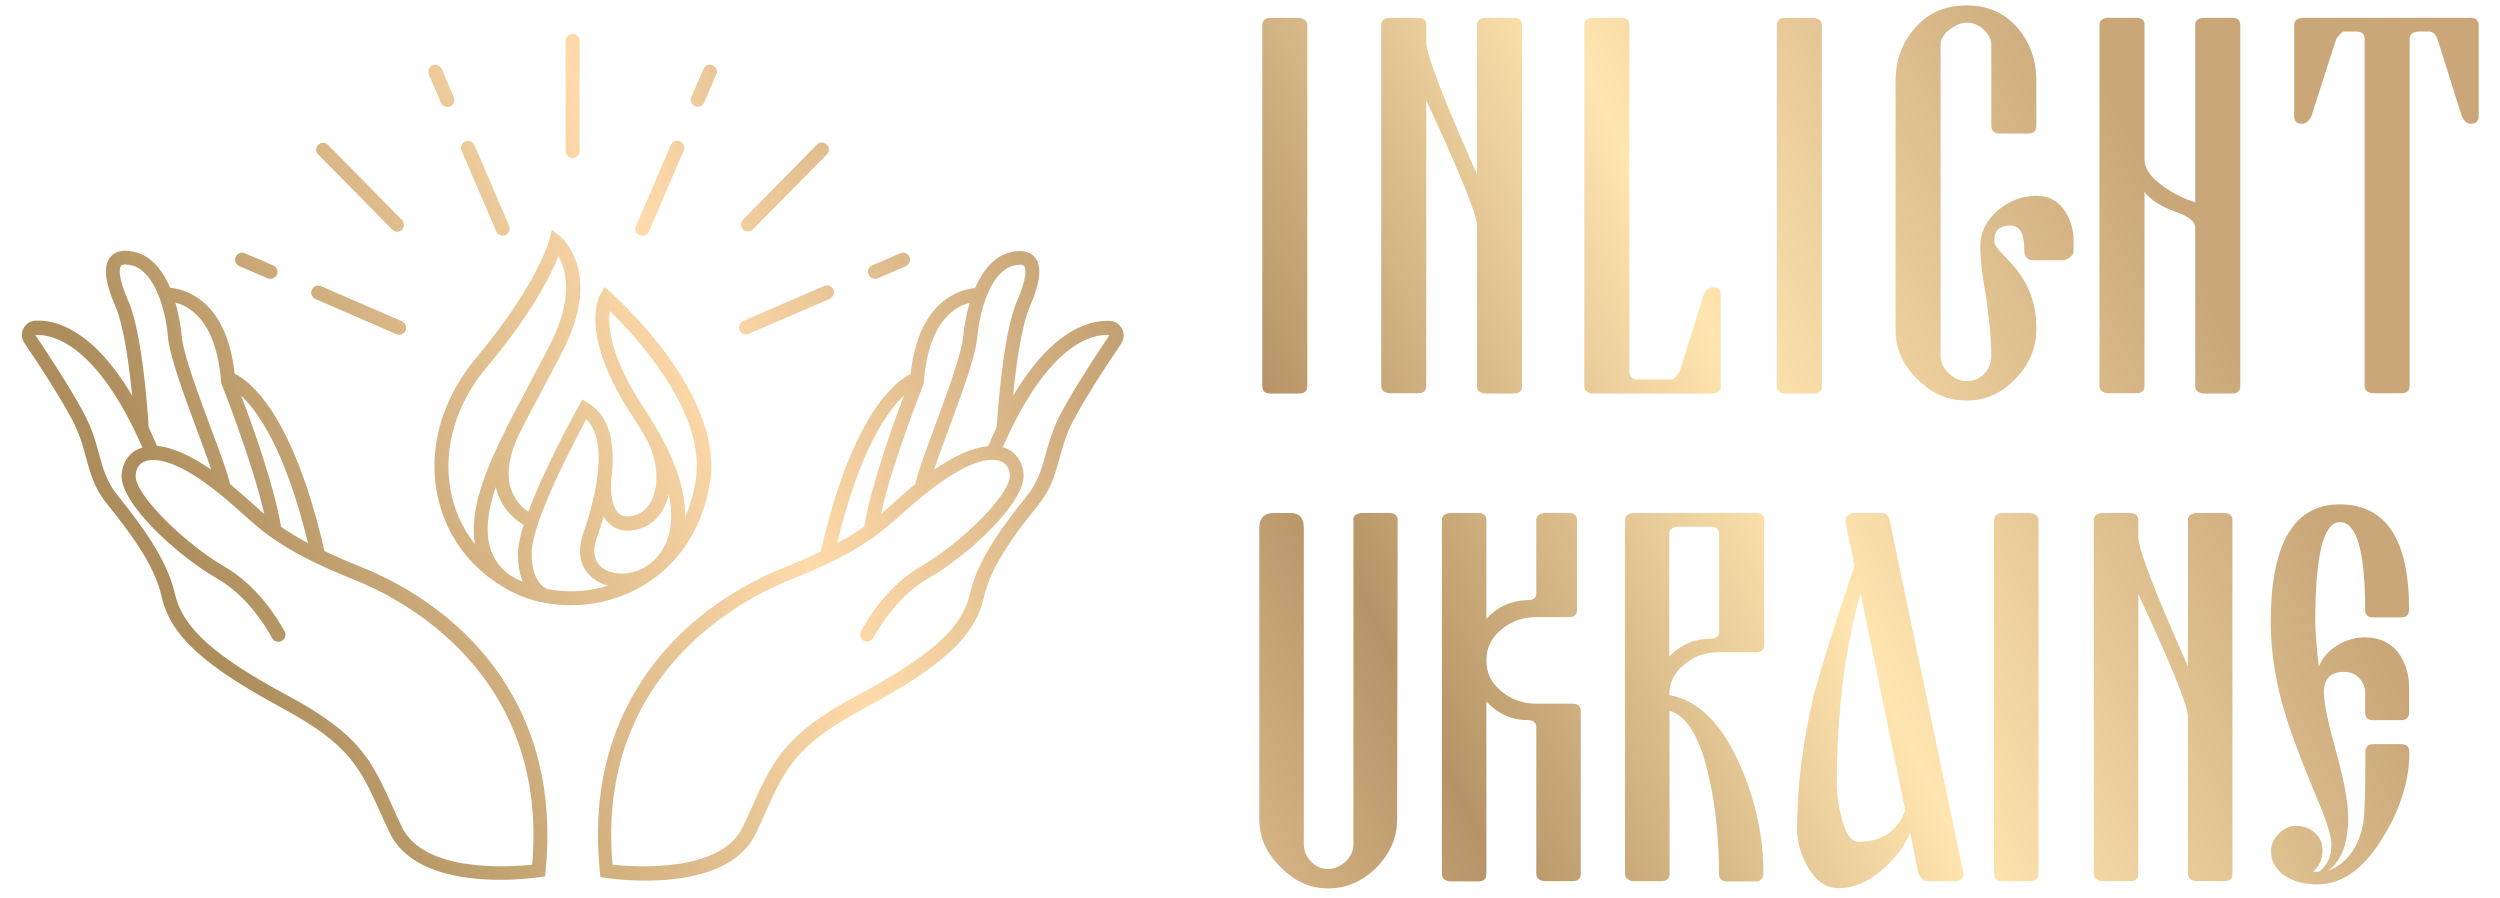 <?xml version="1.0" encoding="UTF-8"?> <!-- Generator: Adobe Illustrator 24.0.2, SVG Export Plug-In . SVG Version: 6.00 Build 0) --> <svg xmlns="http://www.w3.org/2000/svg" xmlns:xlink="http://www.w3.org/1999/xlink" id="Слой_1" x="0px" y="0px" viewBox="0 0 926.9 333.1" style="enable-background:new 0 0 926.9 333.1;" xml:space="preserve"> <style type="text/css"> .st0{fill:url(#SVGID_1_);} .st1{fill:url(#SVGID_2_);} .st2{fill:url(#SVGID_3_);} .st3{fill:url(#SVGID_4_);} .st4{fill:url(#SVGID_5_);} .st5{fill:url(#SVGID_6_);} .st6{fill:url(#SVGID_7_);} .st7{fill:url(#SVGID_8_);} .st8{fill:url(#SVGID_9_);} .st9{fill:url(#SVGID_10_);} .st10{fill:url(#SVGID_11_);} .st11{fill:url(#SVGID_12_);} .st12{fill:url(#SVGID_13_);} .st13{fill:url(#SVGID_14_);} .st14{fill:url(#SVGID_15_);} .st15{fill:url(#SVGID_16_);} .st16{fill:url(#SVGID_17_);} .st17{fill:url(#SVGID_18_);} .st18{fill:url(#SVGID_19_);} .st19{fill:url(#SVGID_20_);} .st20{fill:url(#SVGID_21_);} .st21{fill:url(#SVGID_22_);} .st22{fill:url(#SVGID_23_);} .st23{fill:url(#SVGID_24_);} .st24{fill:url(#SVGID_25_);} .st25{fill:url(#SVGID_26_);} .st26{fill:url(#SVGID_27_);} .st27{fill:url(#SVGID_28_);} </style> <g> <linearGradient id="SVGID_1_" gradientUnits="userSpaceOnUse" x1="944.61" y1="-94.023" x2="113.582" y2="307.221"> <stop offset="0" style="stop-color:#CCA679"></stop> <stop offset="0.228" style="stop-color:#C9A779"></stop> <stop offset="0.414" style="stop-color:#FFE5B0"></stop> <stop offset="0.586" style="stop-color:#B69467"></stop> <stop offset="0.772" style="stop-color:#FFDBAB"></stop> <stop offset="1" style="stop-color:#AD8D5C"></stop> </linearGradient> <path class="st0" d="M416,121.9L416,121.9c-0.9-1.7-2.5-2.8-4.5-2.9c-7.1-0.4-21.1,2.8-35.9,27.8c1-10.1,3-25.8,6.2-33.1 c4-9.1,4.6-15.2,1.8-18.4c-2-2.3-5.2-2.8-9.6-1.6c-5.1,1.4-9.4,6-12.5,13.1c-5.3,0.5-20.9,4.3-23.9,31.9 c-5.2,2.5-21.5,14.1-33.3,65.8c-4,1.9-8.3,3.8-13.3,5.8c-14.7,5.9-35.5,17.4-50.7,38.7c-14.8,20.7-20.8,45.7-17.9,74.2l0.2,2l2,0.3 c0.7,0.1,6.6,1,14.6,1c15,0,34.4-3.1,41.2-17.8c1.2-2.5,2.2-4.8,3.2-7c7.6-17,11.5-25.5,36.7-39c29.3-15.7,41.3-26.9,44.5-41.3 c2.7-12.2,12.9-25.1,19.7-33.6l0.7-0.9c4.6-5.8,6-11.2,7.6-16.9c1-3.5,1.9-7.1,3.7-11.1c3.6-8.1,14.6-24.7,19.2-31.5 C416.8,125.6,416.9,123.6,416,121.9z M310.4,201.3c8.4-34.7,18.6-48.9,24.8-54.7c-4.2,10.9-12.3,33.6-14.8,48.7 C317.4,197.4,314.1,199.4,310.4,201.3z M357.1,124.8c-0.6,6.6-6,21-10.7,33.8c-3.3,9-6.2,16.7-7.1,20.9c-2.8,2.3-5.2,4.5-7.4,6.4 c-1.8,1.6-3.5,3.1-5.3,4.7c4.4-19.7,15.7-47.8,15.8-48.1l0.1-0.3l0.1-1.5c1.9-22,11.9-27.2,16.9-28.4 C358.4,116.1,357.5,120.5,357.1,124.8z M369.5,158.4c-1.1,2.2-2.1,4.6-3.1,7c-5.6,0.5-12.5,3.5-20.1,8.8c1.3-3.9,3.1-8.8,5-13.9 c4.8-13,10.3-27.7,11-35c1.1-11.7,5.5-24.5,13.1-26.7c2.2-0.6,3.8-0.6,4.3,0c0.8,0.9,1.1,4.6-2.6,12.9 C371.8,123.6,369.8,154.4,369.5,158.4z M348.8,178.8c13.9-9.9,20.3-8.6,22.5-7.7c2.3,1.1,3,3.3,3.1,5c0.6,7.1-18.6,25.6-32.8,33.8 c-12.2,7-19.7,19.2-22.4,24.1c-0.3,0.6-0.4,1.4-0.2,2.1c0.2,0.7,0.7,1.2,1.4,1.5c1.2,0.6,2.7,0.1,3.4-1.1 c2.5-4.5,9.4-15.8,20.4-22.1c14.7-8.4,36.2-28.2,35.3-38.7c-0.4-4.3-2.5-7.6-6.1-9.3c-0.5-0.2-1-0.4-1.6-0.6 c16.9-38.6,33.2-42,39.5-41.6c0,0,0,0,0,0.1c-4.6,6.9-15.8,23.8-19.6,32.3c-1.9,4.3-3,8.1-4,11.8c-1.5,5.4-2.8,10.1-6.7,15.1 l-0.7,0.9c-7.1,8.9-17.7,22.4-20.7,35.7c-2.8,12.7-14.2,22.9-41.9,37.8c-26.8,14.4-31.1,24-39,41.5c-1,2.2-2,4.5-3.2,7 c-8.1,17.5-40.8,15-48.4,14.2c-6.2-71.1,48.6-98.7,65.6-105.5c25.8-10.3,33.5-17.2,42.4-25.2C339.2,186.3,343.1,182.8,348.8,178.8z "></path> <linearGradient id="SVGID_2_" gradientUnits="userSpaceOnUse" x1="907.966" y1="-169.918" x2="76.938" y2="231.326"> <stop offset="0" style="stop-color:#CCA679"></stop> <stop offset="0.228" style="stop-color:#C9A779"></stop> <stop offset="0.414" style="stop-color:#FFE5B0"></stop> <stop offset="0.586" style="stop-color:#B69467"></stop> <stop offset="0.772" style="stop-color:#FFDBAB"></stop> <stop offset="1" style="stop-color:#AD8D5C"></stop> </linearGradient> <path class="st1" d="M184.3,248.8c-15.2-21.3-36-32.8-50.7-38.7c-5-2-9.3-3.9-13.3-5.8C108.5,152.7,92.2,141,87,138.6 c-3-27.6-18.6-31.4-23.9-31.9C60,99.5,55.7,95,50.6,93.6c-4.4-1.2-7.6-0.7-9.6,1.6c-2.8,3.3-2.2,9.3,1.8,18.4 c3.2,7.3,5.2,23,6.2,33.1c-14.8-25-28.8-28.2-35.9-27.8c-1.9,0.1-3.6,1.2-4.4,2.9c-0.9,1.7-0.7,3.7,0.3,5.3 c4.6,6.8,15.6,23.4,19.2,31.5c1.8,4,2.8,7.6,3.7,11.1c1.6,5.7,3,11.2,7.6,16.9l0.7,0.9c6.8,8.5,17,21.4,19.7,33.6 c3.2,14.4,15.3,25.5,44.5,41.3c25.2,13.6,29,22.1,36.7,39c1,2.2,2,4.5,3.2,7c6.9,14.7,26.2,17.8,41.2,17.8c8,0,14-0.9,14.6-1l2-0.3 l0.2-2C205.1,294.5,199.1,269.6,184.3,248.8z M104.2,195.3c-2.5-15.1-10.6-37.7-14.8-48.6c6.2,5.8,16.4,20.1,24.8,54.7 C110.5,199.4,107.2,197.4,104.2,195.3z M92.7,185.9c-2.1-1.9-4.6-4.1-7.4-6.4c-0.9-4.2-3.8-12-7.2-21 c-4.7-12.7-10.1-27.1-10.7-33.7c-0.4-4.3-1.2-8.6-2.4-12.6c5,1.2,15,6.5,16.9,28.4l0.1,1.4l0.2,0.5c0.1,0.3,11.3,28.4,15.8,48.1 C96.2,189,94.5,187.5,92.7,185.9z M58.2,165.3c-1-2.4-2.1-4.7-3.1-7c-0.2-4-2.2-34.8-7.6-46.9c-3.7-8.3-3.4-12.1-2.6-12.9 c0.5-0.6,2.1-0.6,4.3,0c7.6,2.1,12.1,14.9,13.1,26.7c0.7,7.3,6.2,22,11,35c1.8,4.9,3.7,9.9,5,13.9 C70.7,168.9,63.8,165.8,58.2,165.3z M12.8,124.6l0.5-0.4c0.2,0,0.5,0,0.8,0c6.1,0,22.2,4.1,38.7,41.7c-0.5,0.2-1.1,0.4-1.6,0.6 c-3.6,1.7-5.7,5-6.1,9.3c-0.9,10.6,20.7,30.3,35.4,38.7c11,6.3,17.9,17.5,20.4,22.1c0.7,1.2,2.1,1.7,3.4,1.1 c0.7-0.3,1.1-0.9,1.4-1.5c0.2-0.7,0.2-1.4-0.2-2.1c-2.6-4.9-10.1-17-22.4-24.1c-14.2-8.2-33.4-26.7-32.8-33.8c0.1-1.7,0.8-4,3.1-5 c2.1-1,8.6-2.2,22.5,7.7c5.7,4.1,9.6,7.6,13.4,11c8.9,8,16.6,14.9,42.4,25.2c17,6.8,71.8,34.4,65.6,105.5 c-7.6,0.8-40.2,3.3-48.4-14.2c-1.2-2.5-2.2-4.8-3.2-7c-7.9-17.5-12.2-27.1-39-41.5C79,243,67.7,232.7,64.8,220 c-3-13.3-13.6-26.8-20.7-35.7l-0.7-0.9c-3.9-4.9-5.2-9.6-6.7-15.1c-1-3.7-2-7.5-4-11.8c-3.8-8.5-15-25.4-19.6-32.3L12.8,124.6 L12.8,124.6z"></path> <linearGradient id="SVGID_3_" gradientUnits="userSpaceOnUse" x1="903.959" y1="-178.216" x2="72.931" y2="223.028"> <stop offset="0" style="stop-color:#CCA679"></stop> <stop offset="0.228" style="stop-color:#C9A779"></stop> <stop offset="0.414" style="stop-color:#FFE5B0"></stop> <stop offset="0.586" style="stop-color:#B69467"></stop> <stop offset="0.772" style="stop-color:#FFDBAB"></stop> <stop offset="1" style="stop-color:#AD8D5C"></stop> </linearGradient> <path class="st2" d="M226.5,108.5l-2.3-2.1l-1.6,2.7c-0.4,0.6-8.4,14.7,12.2,45.7c1.9,2.9,3.7,5.8,5.3,8.7 c3.5,7.2,4.3,15.3,1.9,21.1c-0.9,2.2-2.6,5-5.9,6.2c-2.8,1-5,0.9-6.5-0.3c-2.3-1.9-3.4-6.3-3-12.4c1.9-14.3-0.9-23.9-8.4-28.6 l-2.3-1.4l-1.3,2.4c-0.5,0.9-12.4,22.2-18.7,39.2c-2.1-1.4-4.6-3.7-6.1-7.5c-2.2-5.5-1.4-12.5,2.4-20.7c2.7-5.4,5.6-10.9,8.5-16.3 c2.7-5.1,5.5-10.3,8.1-15.4c14.6-28.8-0.4-41.5-1-42l-3.2-2.6l-1,3.9c0,0.2-4.5,16.6-27,43.5c-12.3,14.8-17.6,32.2-14.8,49 c2.5,15,11.1,27.8,24.5,35.9c4.9,3,10.3,5.1,16.1,6.1c0.4,0.1,0.7,0.1,0.8,0.1c2.8,0.5,5.7,0.7,8.6,0.7c7.5,0,15.1-1.7,21.9-4.8 c16.2-7.5,26.7-22.2,29.6-41.2C268.2,145.6,228.2,110,226.5,108.5z M242.1,208.1c-6.1,5.4-14.2,5.6-18.4,2.7 c-3.3-2.2-4.2-6.2-2.5-11.1c1-2.8,1.8-5.6,2.6-8.2c0.7,1.2,1.6,2.2,2.6,3.1c3,2.4,7,2.8,11.5,1.2c4.1-1.5,7.2-4.6,9-9.1 c0.4-1.1,0.8-2.2,1.1-3.4C251.1,198.2,245,205.5,242.1,208.1z M221.8,173.6l-0.1,0.5c-0.1,1-0.2,2.1-0.3,3.1 c-1,7.7-3.4,15.5-5.2,20.7c-2.5,7.3-0.9,13.5,4.5,17.1c1.4,1,3.1,1.7,4.8,2.1c-7.2,2.3-14.8,2.7-22.2,1.4c-1-0.3-6-2.1-6.2-13.1 c-0.2-11.2,15.1-40.3,20.3-50C221,159.1,222.5,165.2,221.8,173.6z M258,177.7c-0.8,5-2.1,9.8-4,14.1c0.2-9-2.9-19.3-9.3-30.7 c-1.7-3-3.5-6.1-5.6-9.2c-12.8-19.2-13.8-30.9-13-36.6C235.5,124.4,261.8,152.7,258,177.7z M183.8,180.6c0.3,1.2,0.6,2.3,1.1,3.4 c2.3,5.8,6.6,9,9.2,10.6c-1.4,4.6-2.1,8.4-2.1,11.1c0.1,3.9,0.7,7.3,1.8,10c-1.7-0.7-3.3-1.6-4.8-2.5 C180.2,206.7,178.5,196.3,183.8,180.6z M176.1,201.8c-4.8-6.1-8-13.3-9.2-21h0c-2.5-15.3,2.3-31.3,13.7-44.8 c16.5-19.7,23.6-33.8,26.4-41c2.9,5,5.8,15.2-2.9,32.4c-2.6,5.1-5.3,10.2-8,15.3c-2.8,5.3-5.7,10.7-8.4,16l0,0l-0.3,0.8 C180.4,173.4,173.8,189.1,176.1,201.8z"></path> <g> <linearGradient id="SVGID_4_" gradientUnits="userSpaceOnUse" x1="856.92" y1="-275.64" x2="25.892" y2="125.604"> <stop offset="0" style="stop-color:#CCA679"></stop> <stop offset="0.228" style="stop-color:#C9A779"></stop> <stop offset="0.414" style="stop-color:#FFE5B0"></stop> <stop offset="0.586" style="stop-color:#B69467"></stop> <stop offset="0.772" style="stop-color:#FFDBAB"></stop> <stop offset="1" style="stop-color:#AD8D5C"></stop> </linearGradient> <path class="st3" d="M212.3,12.6c-1.4,0-2.6,1.2-2.6,2.6V56c0,1.4,1.2,2.6,2.6,2.6s2.6-1.2,2.6-2.6V15.2 C214.9,13.7,213.7,12.6,212.3,12.6z"></path> <linearGradient id="SVGID_5_" gradientUnits="userSpaceOnUse" x1="864.207" y1="-260.549" x2="33.179" y2="140.695"> <stop offset="0" style="stop-color:#CCA679"></stop> <stop offset="0.228" style="stop-color:#C9A779"></stop> <stop offset="0.414" style="stop-color:#FFE5B0"></stop> <stop offset="0.586" style="stop-color:#B69467"></stop> <stop offset="0.772" style="stop-color:#FFDBAB"></stop> <stop offset="1" style="stop-color:#AD8D5C"></stop> </linearGradient> <path class="st4" d="M175.9,53.8c-0.6-1.3-2.1-1.9-3.4-1.4c-0.6,0.3-1.1,0.8-1.4,1.4c-0.3,0.6-0.2,1.3,0,2l12.9,30v0 c0.4,1,1.4,1.6,2.4,1.6c0.3,0,0.7-0.1,1-0.2c1.3-0.6,1.9-2.1,1.4-3.4L175.9,53.8z"></path> <linearGradient id="SVGID_6_" gradientUnits="userSpaceOnUse" x1="846.247" y1="-297.745" x2="15.219" y2="103.499"> <stop offset="0" style="stop-color:#CCA679"></stop> <stop offset="0.228" style="stop-color:#C9A779"></stop> <stop offset="0.414" style="stop-color:#FFE5B0"></stop> <stop offset="0.586" style="stop-color:#B69467"></stop> <stop offset="0.772" style="stop-color:#FFDBAB"></stop> <stop offset="1" style="stop-color:#AD8D5C"></stop> </linearGradient> <path class="st5" d="M163.8,25.6c-0.6-1.3-2.1-1.9-3.4-1.4c-0.6,0.3-1.1,0.8-1.4,1.4c-0.3,0.6-0.2,1.3,0,2l4.5,10.5 c0.3,0.6,0.8,1.1,1.4,1.4c0.3,0.1,0.6,0.2,1,0.2c0.3,0,0.7-0.1,1-0.2c0.6-0.3,1.1-0.8,1.4-1.4c0.3-0.6,0.2-1.3,0-2L163.8,25.6z"></path> <linearGradient id="SVGID_7_" gradientUnits="userSpaceOnUse" x1="872.987" y1="-242.363" x2="41.959" y2="158.881"> <stop offset="0" style="stop-color:#CCA679"></stop> <stop offset="0.228" style="stop-color:#C9A779"></stop> <stop offset="0.414" style="stop-color:#FFE5B0"></stop> <stop offset="0.586" style="stop-color:#B69467"></stop> <stop offset="0.772" style="stop-color:#FFDBAB"></stop> <stop offset="1" style="stop-color:#AD8D5C"></stop> </linearGradient> <path class="st6" d="M149,119.1l-30-13c-0.6-0.3-1.3-0.3-2,0c-0.6,0.3-1.2,0.7-1.4,1.4c-0.3,0.6-0.3,1.3,0,2 c0.3,0.6,0.7,1.2,1.4,1.4l30,13c0.3,0.1,0.7,0.2,1,0.2c0.3,0,0.6-0.1,1-0.2c0.6-0.3,1.2-0.7,1.4-1.4 C150.9,121.2,150.3,119.7,149,119.1z"></path> <linearGradient id="SVGID_8_" gradientUnits="userSpaceOnUse" x1="859.365" y1="-270.576" x2="28.337" y2="130.668"> <stop offset="0" style="stop-color:#CCA679"></stop> <stop offset="0.228" style="stop-color:#C9A779"></stop> <stop offset="0.414" style="stop-color:#FFE5B0"></stop> <stop offset="0.586" style="stop-color:#B69467"></stop> <stop offset="0.772" style="stop-color:#FFDBAB"></stop> <stop offset="1" style="stop-color:#AD8D5C"></stop> </linearGradient> <path class="st7" d="M101.3,98.4l-10.5-4.5c-0.6-0.3-1.3-0.3-2,0s-1.2,0.7-1.4,1.4c-0.3,0.6-0.3,1.3,0,2c0.3,0.6,0.7,1.2,1.4,1.4 l10.5,4.5c0.3,0.1,0.7,0.2,1,0.2c1,0,2-0.6,2.4-1.6C103.2,100.5,102.6,98.9,101.3,98.4z"></path> <linearGradient id="SVGID_9_" gradientUnits="userSpaceOnUse" x1="855.239" y1="-279.123" x2="24.211" y2="122.121"> <stop offset="0" style="stop-color:#CCA679"></stop> <stop offset="0.228" style="stop-color:#C9A779"></stop> <stop offset="0.414" style="stop-color:#FFE5B0"></stop> <stop offset="0.586" style="stop-color:#B69467"></stop> <stop offset="0.772" style="stop-color:#FFDBAB"></stop> <stop offset="1" style="stop-color:#AD8D5C"></stop> </linearGradient> <path class="st8" d="M145.4,85.1c0.5,0.5,1.2,0.8,1.8,0.8c0.7,0,1.3-0.2,1.8-0.7c1-1,1-2.7,0-3.7l-27.4-27.8 c-0.5-0.5-1.1-0.8-1.8-0.8c0,0,0,0,0,0c-0.7,0-1.3,0.3-1.8,0.8c-0.5,0.5-0.8,1.1-0.8,1.8c0,0.7,0.3,1.3,0.8,1.8L145.4,85.1z"></path> <linearGradient id="SVGID_10_" gradientUnits="userSpaceOnUse" x1="876.437" y1="-235.217" x2="45.41" y2="166.027"> <stop offset="0" style="stop-color:#CCA679"></stop> <stop offset="0.228" style="stop-color:#C9A779"></stop> <stop offset="0.414" style="stop-color:#FFE5B0"></stop> <stop offset="0.586" style="stop-color:#B69467"></stop> <stop offset="0.772" style="stop-color:#FFDBAB"></stop> <stop offset="1" style="stop-color:#AD8D5C"></stop> </linearGradient> <path class="st9" d="M252.1,52.4c-1.3-0.6-2.8,0-3.4,1.4l-12.9,30c-0.6,1.3,0,2.8,1.4,3.4c0.3,0.1,0.7,0.2,1,0.2 c1,0,2-0.6,2.4-1.6l12.9-30c0.3-0.6,0.3-1.3,0-2S252.7,52.7,252.1,52.4z"></path> <linearGradient id="SVGID_11_" gradientUnits="userSpaceOnUse" x1="864.637" y1="-259.658" x2="33.609" y2="141.586"> <stop offset="0" style="stop-color:#CCA679"></stop> <stop offset="0.228" style="stop-color:#C9A779"></stop> <stop offset="0.414" style="stop-color:#FFE5B0"></stop> <stop offset="0.586" style="stop-color:#B69467"></stop> <stop offset="0.772" style="stop-color:#FFDBAB"></stop> <stop offset="1" style="stop-color:#AD8D5C"></stop> </linearGradient> <path class="st10" d="M264.2,24.2c-1.3-0.6-2.8,0-3.4,1.4L256.3,36c-0.3,0.6-0.3,1.3,0,2c0.3,0.6,0.8,1.1,1.4,1.4 c0.3,0.1,0.7,0.2,1,0.2c0.3,0,0.7-0.1,1-0.2c0.6-0.3,1.1-0.8,1.4-1.4l4.5-10.5c0.3-0.6,0.3-1.3,0-2 C265.3,25,264.8,24.5,264.2,24.2z"></path> <linearGradient id="SVGID_12_" gradientUnits="userSpaceOnUse" x1="902.995" y1="-180.212" x2="71.968" y2="221.032"> <stop offset="0" style="stop-color:#CCA679"></stop> <stop offset="0.228" style="stop-color:#C9A779"></stop> <stop offset="0.414" style="stop-color:#FFE5B0"></stop> <stop offset="0.586" style="stop-color:#B69467"></stop> <stop offset="0.772" style="stop-color:#FFDBAB"></stop> <stop offset="1" style="stop-color:#AD8D5C"></stop> </linearGradient> <path class="st11" d="M307.6,106c-0.6-0.3-1.4-0.2-2,0l-30,13c-0.6,0.3-1.1,0.8-1.4,1.4c-0.3,0.6-0.2,1.4,0,2 c0.3,0.6,0.8,1.1,1.4,1.4c0.3,0.1,0.6,0.2,1,0.2c0.4,0,0.7-0.1,1-0.2l30-13c0.6-0.3,1.1-0.8,1.4-1.4c0.3-0.6,0.2-1.4,0-2 C308.8,106.8,308.2,106.3,307.6,106z"></path> <linearGradient id="SVGID_13_" gradientUnits="userSpaceOnUse" x1="903.711" y1="-178.729" x2="72.683" y2="222.515"> <stop offset="0" style="stop-color:#CCA679"></stop> <stop offset="0.228" style="stop-color:#C9A779"></stop> <stop offset="0.414" style="stop-color:#FFE5B0"></stop> <stop offset="0.586" style="stop-color:#B69467"></stop> <stop offset="0.772" style="stop-color:#FFDBAB"></stop> <stop offset="1" style="stop-color:#AD8D5C"></stop> </linearGradient> <path class="st12" d="M337.2,95.2c-0.6-1.3-2.1-1.9-3.4-1.3l-10.5,4.5c-1.3,0.6-1.9,2.1-1.3,3.4c0.3,0.6,0.8,1.1,1.4,1.4 c0.3,0.1,0.6,0.2,1,0.2c0.4,0,0.7-0.1,1-0.2l10.5-4.5C337.2,98,337.8,96.5,337.2,95.2z"></path> <linearGradient id="SVGID_14_" gradientUnits="userSpaceOnUse" x1="885.032" y1="-217.417" x2="54.004" y2="183.827"> <stop offset="0" style="stop-color:#CCA679"></stop> <stop offset="0.228" style="stop-color:#C9A779"></stop> <stop offset="0.414" style="stop-color:#FFE5B0"></stop> <stop offset="0.586" style="stop-color:#B69467"></stop> <stop offset="0.772" style="stop-color:#FFDBAB"></stop> <stop offset="1" style="stop-color:#AD8D5C"></stop> </linearGradient> <path class="st13" d="M277.4,85.8C277.4,85.8,277.4,85.8,277.4,85.8c0.7,0,1.4-0.3,1.8-0.8l27.4-27.8c0.5-0.5,0.8-1.1,0.7-1.8 c0-0.7-0.3-1.3-0.8-1.8c-0.5-0.5-1.2-0.7-1.8-0.8c-0.7,0-1.3,0.3-1.8,0.8l-27.4,27.8c-1,1-1,2.7,0,3.7 C276,85.6,276.7,85.8,277.4,85.8z"></path> </g> </g> <g> <linearGradient id="SVGID_15_" gradientUnits="userSpaceOnUse" x1="930.132" y1="-142.899" x2="99.104" y2="258.344"> <stop offset="0" style="stop-color:#CCA679"></stop> <stop offset="0.228" style="stop-color:#C9A779"></stop> <stop offset="0.414" style="stop-color:#FFE5B0"></stop> <stop offset="0.586" style="stop-color:#B69467"></stop> <stop offset="0.772" style="stop-color:#FFDBAB"></stop> <stop offset="1" style="stop-color:#AD8D5C"></stop> </linearGradient> <path class="st14" d="M468,9.6c0-2,1-3,2.9-3h10.7c2.1,0.3,3.1,1.2,3.1,2.8v133.6c0,2-1,2.9-3.1,2.9h-10.7c-2,0-2.9-1-2.9-2.9V9.6z "></path> <linearGradient id="SVGID_16_" gradientUnits="userSpaceOnUse" x1="941.848" y1="-118.634" x2="110.82" y2="282.61"> <stop offset="0" style="stop-color:#CCA679"></stop> <stop offset="0.228" style="stop-color:#C9A779"></stop> <stop offset="0.414" style="stop-color:#FFE5B0"></stop> <stop offset="0.586" style="stop-color:#B69467"></stop> <stop offset="0.772" style="stop-color:#FFDBAB"></stop> <stop offset="1" style="stop-color:#AD8D5C"></stop> </linearGradient> <path class="st15" d="M547.6,83.5c0-3.9-6.3-19.3-18.8-46.3v105.9c0,1.8-1,2.7-3.1,2.7h-10.7c-2-0.3-2.9-1.2-2.9-2.7V9.2 c0-1.5,1-2.4,2.9-2.6h10.7c2.1,0,3.1,0.9,3.1,2.6v6.5c0,4.5,6.3,20.8,18.8,48.9V9.2c0-1.5,1-2.4,2.9-2.6h10.7 c2.1,0,3.1,0.9,3.1,2.6v134c0,1.8-1,2.7-3.1,2.7h-10.7c-2-0.3-2.9-1.2-2.9-2.7V83.5z"></path> <linearGradient id="SVGID_17_" gradientUnits="userSpaceOnUse" x1="955.938" y1="-89.453" x2="124.91" y2="311.791"> <stop offset="0" style="stop-color:#CCA679"></stop> <stop offset="0.228" style="stop-color:#C9A779"></stop> <stop offset="0.414" style="stop-color:#FFE5B0"></stop> <stop offset="0.586" style="stop-color:#B69467"></stop> <stop offset="0.772" style="stop-color:#FFDBAB"></stop> <stop offset="1" style="stop-color:#AD8D5C"></stop> </linearGradient> <path class="st16" d="M635.3,145.9h-45c-2-0.3-2.9-1.2-2.9-2.7V9.2c0-1.5,1-2.4,2.9-2.6h10.7c2.1,0,3.1,0.9,3.1,2.6V138 c0,1.6,0.9,2.5,2.8,2.7h12.9c0.7-0.1,1.7-1,2.9-2.7l8.9-28.6c1-2,2.2-2.9,3.5-2.9c2,0,2.9,1,2.9,2.9v33.7 C638.3,144.7,637.3,145.6,635.3,145.9z"></path> <linearGradient id="SVGID_18_" gradientUnits="userSpaceOnUse" x1="966.201" y1="-68.195" x2="135.173" y2="333.048"> <stop offset="0" style="stop-color:#CCA679"></stop> <stop offset="0.228" style="stop-color:#C9A779"></stop> <stop offset="0.414" style="stop-color:#FFE5B0"></stop> <stop offset="0.586" style="stop-color:#B69467"></stop> <stop offset="0.772" style="stop-color:#FFDBAB"></stop> <stop offset="1" style="stop-color:#AD8D5C"></stop> </linearGradient> <path class="st17" d="M658.8,9.6c0-2,1-3,2.9-3h10.7c2.1,0.3,3.1,1.2,3.1,2.8v133.6c0,2-1,2.9-3.1,2.9h-10.7c-2,0-2.9-1-2.9-2.9 V9.6z"></path> <linearGradient id="SVGID_19_" gradientUnits="userSpaceOnUse" x1="977.483" y1="-44.83" x2="146.455" y2="356.414"> <stop offset="0" style="stop-color:#CCA679"></stop> <stop offset="0.228" style="stop-color:#C9A779"></stop> <stop offset="0.414" style="stop-color:#FFE5B0"></stop> <stop offset="0.586" style="stop-color:#B69467"></stop> <stop offset="0.772" style="stop-color:#FFDBAB"></stop> <stop offset="1" style="stop-color:#AD8D5C"></stop> </linearGradient> <path class="st18" d="M734.2,91.3c0-5.1,2.2-9.5,6.5-13.3c4.3-3.6,9-5.4,14.3-5.4c4.3,0,7.7,1.7,10.1,5c2.5,3.4,3.7,7.4,3.7,11.8 v3.9c0,0.7-0.5,1.4-1.4,2.1c-0.9,0.7-1.9,1.1-2.7,1.1h-10.9c-2.2,0-3.3-1.4-3.3-4.2c0-5.8-1.7-8.7-5.2-8.7c-3.9,0-5.9,1.9-5.9,5.6 v0.4c0,1.1,1.4,3,4.2,5.8c3.2,3.2,5.7,6.4,7.5,9.8c2.6,4.8,3.9,10.2,3.9,16.3c0,0.3,0,0.6,0,0.9c-0.1,6.9-2.8,13-7.9,18.2 c-5.1,5.3-11.1,7.9-18,7.9s-13-2.6-18.2-7.9c-5.4-5.3-8.1-11.3-8.1-18.2V30.1c0-7.9,2.5-14.6,7.5-20C715,4.7,721.3,2,729.1,2 c7.8,0,14,2.7,18.8,8.2s7.1,12.1,7.1,20v16.4c0,2-1,2.9-2.9,2.9h-10.7c-2.1,0-3.1-1-3.1-2.9V16.7c0-2.1-1-4-2.9-5.8 c-1.9-1.7-3.9-2.5-6.2-2.5c-2.1,0-4.2,0.9-6.4,2.6c-2.2,1.7-3.3,3.6-3.3,5.5v115.3c0,2.5,1,4.7,3,6.6c2,1.9,4.2,2.9,6.7,2.9 c2.6,0,4.9-1,6.7-2.9c1.6-1.8,2.4-3.9,2.4-6.6c0-4.9-0.6-11.8-1.8-20.8C734.9,102.2,734.2,95.6,734.2,91.3z"></path> <linearGradient id="SVGID_20_" gradientUnits="userSpaceOnUse" x1="992.187" y1="-14.377" x2="161.159" y2="386.867"> <stop offset="0" style="stop-color:#CCA679"></stop> <stop offset="0.228" style="stop-color:#C9A779"></stop> <stop offset="0.414" style="stop-color:#FFE5B0"></stop> <stop offset="0.586" style="stop-color:#B69467"></stop> <stop offset="0.772" style="stop-color:#FFDBAB"></stop> <stop offset="1" style="stop-color:#AD8D5C"></stop> </linearGradient> <path class="st19" d="M813.9,84.3c0-2.1-2.3-4-7-5.7c-5.7-2-9.6-4.5-11.8-7.4v71.9c0,1.8-1,2.7-3.1,2.7h-10.7 c-2-0.3-2.9-1.2-2.9-2.7V9.2c0-1.5,1-2.4,2.9-2.6h10.7c2.1,0,3.1,0.9,3.1,2.6v50c0,3.3,2.3,6.6,7,9.9c3.9,2.8,7.9,4.7,11.8,5.9V9.2 c0-1.5,1-2.4,2.9-2.6h10.7c2.1,0,3.1,0.9,3.1,2.6v134c0,1.8-1,2.7-3.1,2.7h-10.7c-2-0.3-2.9-1.2-2.9-2.7V84.3z"></path> <linearGradient id="SVGID_21_" gradientUnits="userSpaceOnUse" x1="1004.943" y1="12.044" x2="173.916" y2="413.288"> <stop offset="0" style="stop-color:#CCA679"></stop> <stop offset="0.228" style="stop-color:#C9A779"></stop> <stop offset="0.414" style="stop-color:#FFE5B0"></stop> <stop offset="0.586" style="stop-color:#B69467"></stop> <stop offset="0.772" style="stop-color:#FFDBAB"></stop> <stop offset="1" style="stop-color:#AD8D5C"></stop> </linearGradient> <path class="st20" d="M916.1,6.5c2,0.3,2.9,1.1,2.9,2.6V43c0,2-1,2.9-2.9,2.9c-1.4,0-2.5-1-3.4-2.9l-9-28.6 c-0.7-1.6-1.6-2.5-2.8-2.7h-4.6c-2,0.3-2.9,1.2-2.9,2.7v128.7c0,1.8-1,2.7-3.1,2.7h-10.7c-2-0.3-2.9-1.2-2.9-2.7V14.4 c0-1.8-1-2.7-3.1-2.7h-4.6c-0.5,0-1.5,0.9-2.8,2.7L857,43c-1,2-2.2,2.9-3.5,2.9c-2,0-2.9-1-2.9-2.9V9.2c0-1.5,1-2.4,2.9-2.6H916.1z "></path> </g> <g> <linearGradient id="SVGID_22_" gradientUnits="userSpaceOnUse" x1="1003.496" y1="9.046" x2="172.468" y2="410.29"> <stop offset="0" style="stop-color:#CCA679"></stop> <stop offset="0.228" style="stop-color:#C9A779"></stop> <stop offset="0.414" style="stop-color:#FFE5B0"></stop> <stop offset="0.586" style="stop-color:#B69467"></stop> <stop offset="0.772" style="stop-color:#FFDBAB"></stop> <stop offset="1" style="stop-color:#AD8D5C"></stop> </linearGradient> <path class="st21" d="M501.7,192.8c0-1.5,1-2.3,2.9-2.6h10.5c2,0,3.1,0.9,3.1,2.6l-0.2,111c0,6.7-2.6,12.7-7.7,17.9 c-5.3,5.2-11.3,7.7-18,7.7c-6.5,0-12.3-2.6-17.5-7.9c-5.3-5.2-7.9-11-7.9-17.7V195.7c0-3.6,1.8-5.5,5.3-5.5h6.3 c3.2,0,4.9,1.8,4.9,5.5v117.2c0,2.6,0.9,4.7,2.6,6.4c1.7,1.9,3.8,2.9,6.3,2.9c2.4,0,4.7-1,6.7-2.9c1.9-1.8,2.8-4,2.8-6.4V192.8z"></path> <linearGradient id="SVGID_23_" gradientUnits="userSpaceOnUse" x1="1017.405" y1="37.854" x2="186.377" y2="439.097"> <stop offset="0" style="stop-color:#CCA679"></stop> <stop offset="0.228" style="stop-color:#C9A779"></stop> <stop offset="0.414" style="stop-color:#FFE5B0"></stop> <stop offset="0.586" style="stop-color:#B69467"></stop> <stop offset="0.772" style="stop-color:#FFDBAB"></stop> <stop offset="1" style="stop-color:#AD8D5C"></stop> </linearGradient> <path class="st22" d="M566.5,267c-5.9,0-11.1-2.3-15.4-6.9v64c0,1.8-1,2.7-3.1,2.7h-10.5c-1.9-0.3-2.9-1.2-2.9-2.7V192.8 c0-1.5,1-2.3,2.9-2.6h10.5c2,0,3.1,0.9,3.1,2.6v36.6c4.2-4.5,9.3-6.8,15.4-6.9c2,0,3.1-0.9,3.1-2.6v-27.1c0-1.5,1-2.3,2.9-2.6h9.1 c2,0,3.1,0.9,3.1,2.6v33.3c0,1.8-1,2.7-3.1,2.7h-12c-4.9,0-9.2,1.5-12.8,4.5c-3.8,3-5.7,6.8-5.7,11.6c0,4.7,1.9,8.5,5.7,11.5 c3.6,3,7.9,4.5,12.8,4.5H583c2,0,3.1,0.9,3.1,2.7V324c0,1.8-1,2.7-3.1,2.7h-10.5c-1.9-0.3-2.9-1.2-2.9-2.7v-54.3 C569.6,267.9,568.5,267,566.5,267z"></path> <linearGradient id="SVGID_24_" gradientUnits="userSpaceOnUse" x1="1030.228" y1="64.412" x2="199.2" y2="465.656"> <stop offset="0" style="stop-color:#CCA679"></stop> <stop offset="0.228" style="stop-color:#C9A779"></stop> <stop offset="0.414" style="stop-color:#FFE5B0"></stop> <stop offset="0.586" style="stop-color:#B69467"></stop> <stop offset="0.772" style="stop-color:#FFDBAB"></stop> <stop offset="1" style="stop-color:#AD8D5C"></stop> </linearGradient> <path class="st23" d="M619,263.5V324c0,1.8-1,2.7-3.1,2.7h-10.5c-1.9-0.3-2.9-1.2-2.9-2.7V192.8c0-1.5,1-2.3,2.9-2.6H651 c2,0,3.1,0.9,3.1,2.6v46.3c0,1.8-1,2.7-3.1,2.7h-13.6c-4.9,0-9.1,1.4-12.6,4.3c-3.9,3-5.9,6.8-5.9,11.6c11,2,19.8,10.9,26.6,26.8 c5.6,13,8.3,26.1,8.3,39.2c0,2-1,3.1-2.9,3.1h-10.7c-1.9,0-2.9-1-2.9-3.1c0-12.7-1.2-24.3-3.5-34.7 C630.6,273.9,625.6,265.4,619,263.5z M634.3,236.8c2,0,3.1-0.9,3.1-2.7V198c0-1.8-1-2.7-3.1-2.7h-12.6c-1.9,0.3-2.8,1.2-2.8,2.7 v45.4C623.1,239,628.2,236.8,634.3,236.8z"></path> <linearGradient id="SVGID_25_" gradientUnits="userSpaceOnUse" x1="1044.969" y1="94.942" x2="213.941" y2="496.185"> <stop offset="0" style="stop-color:#CCA679"></stop> <stop offset="0.228" style="stop-color:#C9A779"></stop> <stop offset="0.414" style="stop-color:#FFE5B0"></stop> <stop offset="0.586" style="stop-color:#B69467"></stop> <stop offset="0.772" style="stop-color:#FFDBAB"></stop> <stop offset="1" style="stop-color:#AD8D5C"></stop> </linearGradient> <path class="st24" d="M687.6,209.7l-3.3-15.8c0-0.3,0-0.6,0-0.9c0-1.6,1-2.5,2.9-2.8h10.3c1.7,0,2.7,0.9,3.1,2.6L728,324 c-0.1,1.8-1.2,2.7-3.1,2.7h-10.8c-0.8,0-1.7-0.9-2.8-2.7l-3.1-15.4c-1.5,4.2-4.6,8.4-9.1,12.8c-5.7,5.3-11.5,7.9-17.5,7.9 c-4.5,0-8.3-2.6-11.4-7.9c-2.6-4.6-3.9-9.3-3.9-14.1c0-15.8,2.1-32.4,6.2-49.7C675.6,246.3,680.6,230.3,687.6,209.7z M706.4,300.5 l-16.6-80.6c-5.9,21.4-8.8,45-8.8,70.9c0,3.9,0.6,7.9,1.7,12.1c1.5,6.1,3.6,9.2,6.4,9.2C697.6,312.1,703.3,308.3,706.4,300.5z"></path> <linearGradient id="SVGID_26_" gradientUnits="userSpaceOnUse" x1="1052.77" y1="111.1" x2="221.742" y2="512.344"> <stop offset="0" style="stop-color:#CCA679"></stop> <stop offset="0.228" style="stop-color:#C9A779"></stop> <stop offset="0.414" style="stop-color:#FFE5B0"></stop> <stop offset="0.586" style="stop-color:#B69467"></stop> <stop offset="0.772" style="stop-color:#FFDBAB"></stop> <stop offset="1" style="stop-color:#AD8D5C"></stop> </linearGradient> <path class="st25" d="M739.3,193.2c0-2,1-3,2.9-3h10.5c2,0.3,3.1,1.2,3.1,2.8v130.8c0,1.9-1,2.9-3.1,2.9h-10.5 c-1.9,0-2.9-1-2.9-2.9V193.2z"></path> <linearGradient id="SVGID_27_" gradientUnits="userSpaceOnUse" x1="1063.093" y1="132.481" x2="232.065" y2="533.724"> <stop offset="0" style="stop-color:#CCA679"></stop> <stop offset="0.228" style="stop-color:#C9A779"></stop> <stop offset="0.414" style="stop-color:#FFE5B0"></stop> <stop offset="0.586" style="stop-color:#B69467"></stop> <stop offset="0.772" style="stop-color:#FFDBAB"></stop> <stop offset="1" style="stop-color:#AD8D5C"></stop> </linearGradient> <path class="st26" d="M811.2,265.6c0-3.8-6.1-18.9-18.4-45.3V324c0,1.8-1,2.7-3.1,2.7h-10.5c-1.9-0.3-2.9-1.2-2.9-2.7V192.8 c0-1.5,1-2.3,2.9-2.6h10.5c2,0,3.1,0.9,3.1,2.6v6.3c0,4.4,6.1,20.4,18.4,47.9v-54.2c0-1.5,1-2.3,2.9-2.6h10.5c2,0,3.1,0.9,3.1,2.6 V324c0,1.8-1,2.7-3.1,2.7h-10.5c-1.9-0.3-2.9-1.2-2.9-2.7V265.6z"></path> <linearGradient id="SVGID_28_" gradientUnits="userSpaceOnUse" x1="1074.195" y1="155.473" x2="243.167" y2="556.717"> <stop offset="0" style="stop-color:#CCA679"></stop> <stop offset="0.228" style="stop-color:#C9A779"></stop> <stop offset="0.414" style="stop-color:#FFE5B0"></stop> <stop offset="0.586" style="stop-color:#B69467"></stop> <stop offset="0.772" style="stop-color:#FFDBAB"></stop> <stop offset="1" style="stop-color:#AD8D5C"></stop> </linearGradient> <path class="st27" d="M859.1,327.9c-4.3,0-8.1-0.9-11.3-2.8c-3.8-2.3-5.8-5.5-5.8-9.6c0-2.4,1-4.6,2.9-6.4c1.8-1.9,4-2.9,6.5-2.9 c2.6,0,4.8,0.8,6.8,2.5c1.9,1.7,2.9,3.8,2.9,6.4c0,3.4-1.2,6.1-3.5,8.1h2.1c3.1-2.2,4.7-5.5,4.7-9.9c0-3.4-2-9.7-6-18.9 c-4.8-11.5-8.3-20.7-10.5-27.6c-4-12.6-6-24.6-6-36c0-29.2,8.5-43.8,25.6-43.8c17.1,0,25.7,13,25.7,39c0,1.9-1,2.9-2.9,2.9h-10.6 c-1.9,0-2.8-1-2.8-2.9c0-21.6-3.1-32.4-9.4-32.4c-6.1,0-9.1,12.4-9.1,37.3c0,2.3,0.4,7.7,1.3,16.3c1.3-3.2,3.6-5.9,6.8-7.9 c3.2-2,6.7-3,10.4-3c5,0,9,1.8,12,5.3c2.8,3.6,4.3,8,4.3,13.2v9.3c0,1.9-1,2.9-2.9,2.9h-10.6c-1.9,0-2.8-1-2.8-2.9v-7.3 c0-2.1-0.8-3.9-2.3-5.5c-1.5-1.5-3.3-2.2-5.5-2.2c-5,0-7.5,2.5-7.5,7.6c0,3.8,1.5,11.1,4.5,21.9c3,10.7,4.5,19,4.5,24.6 c0,9.5-2.5,16.1-7.5,19.7c7.1-2.8,11.4-8.7,13.1-17.7c0.5-3.1,0.8-11.8,0.8-26.2c0-2,0.9-3.1,2.8-3.1h10.6c1.9,0,2.9,1,2.9,3.1 c0,10-3.1,20.3-9.4,30.8C876.8,321.9,868.5,327.9,859.1,327.9z"></path> </g> </svg> 